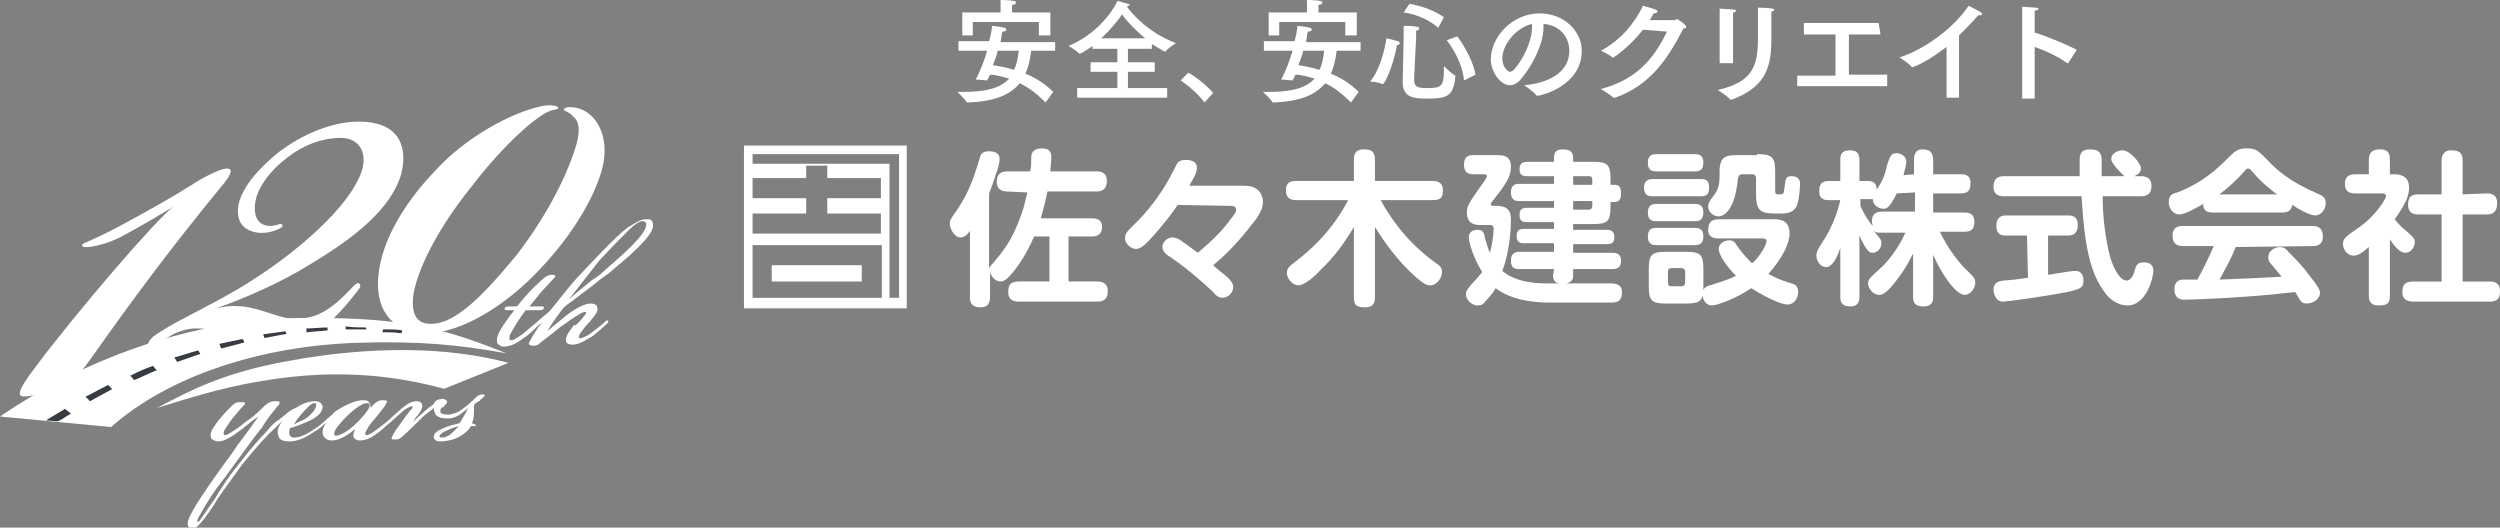<?xml version="1.0" encoding="utf-8"?>
<!-- Generator: Adobe Illustrator 24.3.0, SVG Export Plug-In . SVG Version: 6.00 Build 0)  -->
<svg version="1.1" id="_レイヤー_2" xmlns="http://www.w3.org/2000/svg" xmlns:xlink="http://www.w3.org/1999/xlink" x="0px"
	 y="0px" viewBox="0 0 261.1 55.1" style="enable-background:new 0 0 261.1 55.1;" xml:space="preserve">
<rect x="0" y="0" width="261.1" height="55.1" fill="#808080" stroke="none"/>
<style type="text/css">
	.st0{fill:#FFFFFF;}
	.st1{fill:#373B42;}
</style>
<g id="_文字">
	<g>
		<g>
			<g>
				<path class="st0" d="M12.7,24.7c-1.9,1-4,1.3-4.1,1c-0.1-0.4,0.2-0.1,4.1-2.2c2.6-1.4,5.3-2.9,7.5-4.3c0.9-0.6,2.8-1.6,3.5-1.6
					c0.6,0,0.6,0.5-0.6,1.9c-5.5,6.7-9.4,12-13.5,17.8c-2.2,3-2.2,3.2-6.2,4c-1.6,0.3-2.1,0.2,0.4-3.1c4.2-5.6,12.6-15.4,14.3-16.6
					C16.6,22.5,14.4,23.8,12.7,24.7"/>
				<path class="st0" d="M22.6,32.2c0.9-0.2,1.4-0.3,2.7-0.2c2,0.2,4,1.3,5.4,1.3c2.1,0,3.6-0.6,6.1-3.3c0.3-0.3,0.5-0.5,0.7-0.4
					c0.3,0.2,0,0.6-0.1,0.7c-2.2,2.9-5.2,6-8.7,6c-1.5,0-3.4-0.5-4.8-1.2c-1.2-0.6-2.1-0.8-3.5-0.8c-0.9,0-2.1,0.4-2.8,0.9
					c-0.6,0.3-1.5,1-1.9,1.1c-0.3,0.1-0.3-0.1-0.2-0.5c0.2-0.5,0.8-0.9,1.5-1.3c1.3-0.9,4.8-2.5,8-4.4c5.7-3.4,11.6-8.5,12.8-12.3
					c0.6-2-0.4-3.4-2.2-3.4c-2,0-4.1,0.8-5.9,2.3c-1.3,1-2.7,2.7-3,4.2c-0.4,2.1,0.6,3,2.2,2.6c0.3-0.1,0.5-0.2,0.6,0
					c0.1,0.2-0.3,0.4-0.6,0.5c-0.4,0.2-1.3,0.4-2,0.3c-1.9-0.3-2.2-1.6-2-2.9c0.4-1.9,2.2-3.9,4.2-5.5c2.5-1.9,5.6-3.2,8.4-3.2
					c3.9,0,5.2,2.3,4.4,5.5c-1.1,3.7-5,6.7-9.5,9.4C29.2,29.6,25.4,31.2,22.6,32.2"/>
				<path class="st0" d="M39.5,29c0.3-4.2,3.3-8.4,5.8-11c3.2-3.6,8-6.2,11.2-6.9c0.9-0.2,1.8-0.1,1.8,0.2c0,0.2-0.7,0-1.8,0.8
					c-2.1,1.4-5,4.4-7.5,7.7c-2.8,3.5-5.2,7.7-5.8,10.8c-0.3,2,0.2,3.1,1.5,3.2c2.7,0.3,5.8-3,9.2-7.1c2.8-3.6,5.2-7.9,6.3-11.6
					c0.4-1.5,0.3-2.4-0.3-2.9c-0.5-0.6-1.1-0.6-1-0.8c0.1-0.3,1.2-0.3,2,0.1c1.5,0.7,2.8,2.9,2,6.1c-0.9,3.3-3.3,7.1-6.4,10.4
					c-3.9,4.2-8.6,6.8-11.9,6.8S39.2,32.7,39.5,29"/>
				<path class="st0" d="M50.4,41.2c-0.1,0-0.4,0-0.7,0.3c-0.1,0.1-0.3,0.3-0.4,0.4c-0.2,0.2-0.7,0.6-1.1,0.9
					c-0.4,0.3-1,0.5-1.4,0.5c-0.4,0-0.7-0.1-0.8-0.2C46,43,46,42.9,46,42.8c0-0.2,0.2-0.2,0.3-0.3c0,0,0.1,0,0.1-0.1
					c0.2-0.2,0.3-0.3,0.3-0.4c0-0.1,0-0.1-0.1-0.2c-0.1-0.1-0.4-0.2-0.6-0.1c-0.3,0-0.6,0.2-0.7,0.5c-0.4,0.3-0.7,0.5-1,0.8
					c-0.5,0.4-1,0.9-1.3,1.2c0.1-0.1,0.2-0.2,0.3-0.4c0.1-0.2,0.2-0.3,0.3-0.4c0.3-0.4,0.5-0.7,0.5-1c0-0.3-0.2-0.5-0.6-0.5
					c-0.5,0-1,0.3-1.6,0.8c-0.3,0.3-0.7,0.6-1,0.9c0,0-0.1,0.1-0.1,0.1l0,0c-0.2,0.2-0.6,0.5-1.1,0.9c-0.4,0.3-0.8,0.6-1,0.7
					c-0.2,0.1-0.4,0.2-0.5,0.1c-0.1,0-0.1-0.2,0.1-0.5c0.2-0.4,0.5-0.8,0.8-1.1c0.4-0.5,0.8-1,1.1-1.4l0.1-0.2
					c0.1-0.2,0.2-0.3,0.1-0.3c0-0.1-0.2-0.1-0.5-0.1c-0.4,0-0.8,0.3-1.2,0.8c0-0.2,0-0.3-0.1-0.5c-0.1-0.2-0.3-0.3-0.5-0.3
					c-0.1,0-0.2,0-0.2,0c-0.5,0-1.2,0.2-2.1,0.7c-0.5,0.3-0.9,0.5-1,0.7c-0.2,0.2-0.6,0.5-0.7,0.6l0,0c-0.4,0.4-0.9,0.8-1.4,1.1
					c-1,0.7-1.7,0.8-2,0.8s-0.5-0.2-0.5-0.5c0-0.1,0-0.3,0.1-0.5c0.5-0.1,1.2-0.4,1.9-0.7c0.7-0.3,1.4-0.8,1.5-1.4
					c0-0.2,0-0.3-0.2-0.5c-0.1-0.1-0.3-0.2-0.6-0.2c-0.7,0-1.4,0.3-2,0.7c-0.5,0.2-0.9,0.5-1.1,0.7c-0.2,0.2-0.4,0.3-0.5,0.4
					c-0.1,0-0.1,0.1-0.1,0.1c0,0,0,0,0,0c0,0-0.1,0.1-0.2,0.1c0,0,0,0,0,0c-0.4,0.3-0.9,0.8-1.1,1.1c-0.9,0.9-1.9,2.1-2.9,3.4
					c-1,1.2-1.7,2.3-2.2,3.1c-0.1,0.2-0.2,0.3-0.3,0.5l0,0c-0.6,0.9-1.4,2-1.6,2.3c-0.1,0.2-0.2,0.2-0.3,0.2c0,0,0-0.2,0.1-0.4
					c1-1.8,1.6-2.7,2.6-4c0.4-0.5,0.8-1.1,1.4-1.9c1.3-1.8,2.2-3,2.7-3.6c0.1-0.2,0.2-0.3,0.3-0.5c0.4-0.6,0.9-1.2,1.3-1.7l0.1-0.1
					c0.1-0.1,0.1-0.2,0.1-0.3c0-0.1-0.2-0.1-0.5-0.1c-0.3,0-0.5,0.1-0.7,0.2l0,0c-0.3,0.2-0.6,0.5-0.9,0.8c-0.4,0.4-0.9,0.8-1.5,1.2
					c-0.7,0.6-1.2,0.9-1.7,1.2c-0.2,0.1-0.4,0.2-0.5,0.1c0,0-0.1-0.2,0-0.4c0.2-0.3,0.5-0.8,0.8-1.2c0.5-0.6,0.9-1.1,1.2-1.4
					c0.1-0.1,0.2-0.2,0.2-0.3c0-0.1-0.1-0.1-0.5-0.1l0,0c-0.5,0-0.6,0.1-1.1,0.6c-0.7,0.7-1.3,1.4-1.6,1.9c-0.3,0.4-0.4,0.7-0.4,0.9
					c0,0.2,0,0.4,0.2,0.5c0.1,0.1,0.4,0.2,0.6,0.2c0.7,0,1.4-0.5,2.5-1.3c0.6-0.5,1.2-1,1.7-1.3c-0.8,1.1-1.5,2.1-2.2,3
					c-0.4,0.6-0.8,1.2-1.2,1.7c-1.6,2.2-2.2,3.1-3.1,4.5c-0.4,0.7-0.9,1.5-0.9,2c0,0.3,0.2,0.5,0.5,0.5c0,0,0,0,0,0
					c0.2,0,0.4-0.1,0.6-0.3c0.5-0.5,1-1.2,1.6-2.1c0.1-0.2,0.2-0.3,0.3-0.5c0.5-0.8,1.5-2.1,2.7-3.8c0.9-1.1,2-2.4,2.9-3.3
					c0.5-0.5,1-0.9,1.3-1.3c0,0,0,0,0,0c-0.3,0.5-0.5,0.8-0.5,1.2c0,0.3,0.1,0.5,0.2,0.7c0.2,0.2,0.5,0.3,1,0.3c0.8,0,1.6-0.3,2.6-1
					c0.4-0.2,1-0.7,1.3-1c-0.2,0.3-0.4,0.7-0.4,0.9c0,0.3,0,0.5,0.2,0.7s0.4,0.3,0.7,0.3c0,0,0,0,0.1,0c0.9,0,1.9-0.8,2.4-1.2
					c-0.1,0.2-0.2,0.5-0.2,0.7c0,0.3,0.3,0.5,0.7,0.5c0.8,0,1.5-0.5,2-0.9c0.4-0.3,0.9-0.8,1.3-1.1c0,0,0,0,0,0
					c0.4-0.4,0.8-0.7,1-0.9c0.3-0.3,0.6-0.5,0.9-0.6c0.2-0.1,0.2-0.1,0.3,0c0,0,0,0.2-0.2,0.3c-0.4,0.5-0.7,0.9-0.9,1.2
					c-0.3,0.4-0.8,1.1-1,1.5c-0.1,0.2-0.1,0.2-0.1,0.3c0,0.1,0.2,0.1,0.4,0.1c0.3,0,0.5-0.1,0.6-0.2c1-0.9,1.7-1.6,2.3-2.2
					c0.2-0.2,0.8-0.6,1.1-0.9l0,0c0,0.2,0.1,0.5,0.2,0.7c0.2,0.3,0.7,0.4,1.3,0.4c0.5,0,1-0.2,1.5-0.6c0.2-0.2,0.4-0.3,0.6-0.5
					c-0.1,0.2-0.2,0.4-0.3,0.6c-0.2,0.3-0.4,0.7-0.6,1c-0.4,0.1-0.9,0.2-1.4,0.4c-0.8,0.3-1.3,0.6-1.3,1c0,0.3,0.2,0.5,0.7,0.5
					c0.4,0,1.2-0.1,1.8-0.4c0.6-0.3,1.1-0.7,1.4-1.2c0.1,0,0.2,0,0.3,0c0.1,0,0.2,0,0.2,0c0,0,0-0.1,0-0.1c-0.1-0.1-0.2-0.1-0.4-0.2
					c0.2-0.5,0.2-0.8,0.2-1.5v-0.1c0-0.2,0-0.4,0.2-0.5c0.1-0.1,0.2-0.1,0.3-0.2c0.1,0,0.2-0.1,0.2-0.2c0.2-0.1,0.4-0.3,0.4-0.4
					C50.7,41.2,50.6,41.2,50.4,41.2 M38.6,42.4c0,0.3-0.8,1.3-1.6,2c-0.6,0.6-1.5,1.1-1.9,1.1c-0.2,0-0.2-0.1-0.2-0.2
					c0-0.2,0.1-0.6,1.3-1.8c0.9-0.9,1.7-1.4,2.1-1.4c0.1,0,0.2,0,0.3,0.1C38.6,42.2,38.6,42.3,38.6,42.4 M32.8,42.1
					c0.1,0,0.2,0,0.2,0.1c0,0,0.1,0.1,0,0.2c0,0.3-0.4,0.8-0.9,1.2c-0.4,0.3-1,0.5-1.4,0.7c0.3-0.5,0.8-1.1,1.1-1.4
					C32.4,42.2,32.7,42.1,32.8,42.1 M47.9,44.5c-0.3,0.4-0.7,0.7-0.9,0.9c-0.3,0.2-0.6,0.3-0.8,0.3c-0.2,0-0.2,0-0.3-0.1
					c0,0,0-0.1,0-0.1c0.1-0.2,0.4-0.4,0.9-0.6C47.2,44.7,47.6,44.6,47.9,44.5"/>
				<path class="st0" d="M61.8,29.9c0.6-0.5,1.1-0.9,1.7-1.3c2.3-1.9,4.5-3.8,4.7-4.9c0-0.3,0-0.5-0.1-0.6c-0.1-0.2-0.3-0.2-0.6-0.2
					c-0.7,0-1.3,0.5-2,0.9c-1.2,0.9-4,3.9-5.3,5.3c-1.1,1.2-2.1,2.6-2.8,3.4c-0.5,0.4-1.4,1.2-1.5,1.3l0,0c-0.3,0.2-0.7,0.6-1.1,0.9
					c-0.3,0.3-0.7,0.5-1,0.7c-0.2,0.1-0.4,0.2-0.5,0.1c0,0-0.1,0-0.1-0.1c0-0.1,0-0.3,0.1-0.5c0.4-0.8,1.2-2,1.6-2.5
					c0.5,0,0.9,0,1.4,0c0.2,0,0.4,0,0.5-0.2c0,0,0-0.1,0-0.1c0-0.1-0.1-0.1-0.3-0.1c-0.3,0-0.8,0-1.2,0c0.5-0.6,0.9-1.1,1.3-1.6
					c0.5-0.5,1.1-1.2,1.4-1.5h0v0c0-0.1,0-0.2-0.4-0.2c-0.5,0-1,0.5-1.5,1C55.7,30,54.7,31.1,54,32c-0.1,0-0.4,0-0.5,0
					c-0.1,0-0.1,0-0.1,0c-0.4,0-0.6,0-0.7,0.2c0,0,0,0.1,0,0.1c0,0.1,0.2,0.1,0.3,0.1c0,0,0.1,0,0.1,0c0.2,0,0.4,0,0.6,0
					c-0.1,0.2-0.4,0.5-0.6,0.8c-0.8,1.1-1.2,1.8-1.2,2.3c0,0.2,0,0.4,0.2,0.5c0.1,0.1,0.3,0.2,0.5,0.2c0.9,0,1.7-0.6,2.1-0.9l0,0
					c0.5-0.3,1.1-0.9,1.4-1.2l0,0l0.6-0.5c-0.2,0.2-0.3,0.4-0.5,0.6c-0.4,0.6-0.7,1.1-0.9,1.5c-0.1,0.2-0.1,0.2,0,0.3
					c0.1,0.1,0.2,0.1,0.4,0.1c0.3,0,0.4,0,0.6-0.2c0.5-0.4,0.9-0.7,1.3-1c0.4-0.3,0.8-0.7,1.3-1c0.9-0.7,1.5-1,1.8-1.2
					c0.3-0.1,0.5-0.2,0.5-0.1c0,0,0,0,0,0.1c0,0,0,0.1-0.1,0.2c-0.2,0.2-0.3,0.4-0.5,0.6c-0.2,0.2-0.3,0.3-0.5,0.5L60,33.9
					c-0.4,0.5-0.8,1-0.9,1.5c0,0.2,0,0.3,0.1,0.4c0.1,0.1,0.3,0.2,0.6,0.2c0.8,0,1.7-0.7,2.1-0.9c0.5-0.4,1.2-1,1.4-1.2
					c0.2-0.2,0.3-0.3,0.2-0.4c-0.1-0.1-0.2,0-0.3,0.1c-0.2,0.2-0.7,0.6-1.1,0.9c-0.5,0.4-0.8,0.6-1.1,0.7c-0.2,0.1-0.4,0.2-0.5,0.1
					c-0.1-0.1,0-0.3,0.1-0.5c0.2-0.2,0.4-0.6,0.8-1c0.1-0.1,0.1-0.1,0.2-0.2c0.3-0.4,0.7-0.8,0.8-1.2c0-0.2,0-0.3-0.1-0.5
					c-0.1-0.1-0.3-0.2-0.6-0.2c-0.6,0-1.4,0.4-2.5,1.2c-0.6,0.5-1.2,1-1.7,1.4c-0.1,0.1-0.2,0.2-0.3,0.2c0.5-0.8,1.4-2.1,1.8-2.5
					C59.9,31.3,60.9,30.6,61.8,29.9 M65.7,24c0.6-0.6,1.1-0.9,1.4-0.9c0.1,0,0.2,0,0.3,0.1s0.1,0.2,0.1,0.3c-0.1,1-2.1,2.8-4.3,4.7
					c-0.4,0.4-0.8,0.7-1.3,1c-0.6,0.5-1.4,1.1-2.5,2.1c1.1-1.4,1.7-2.2,3.2-4.1C63.9,25.8,65,24.7,65.7,24C65.7,24,65.7,24,65.7,24z
					"/>
				<path class="st0" d="M37.4,35.8c6.3-0.2,10.5,0.2,15.5,1.1c-6.3-2.5-10.3-3.7-20.3-3.7C19.6,33.1,8,38,0,43.5l11.6,1.1
					C17.7,39.2,27.4,36.1,37.4,35.8"/>
				<path class="st0" d="M27.3,39.8c-4.3,0.7-7.6,1.8-10.9,2.8c3.8-2,7.1-3.7,13.7-4.9c8.7-1.6,16.7-1.5,23,0.2l-6.7,2.7
					C42.2,39.5,36,38.3,27.3,39.8"/>
				<path class="st1" d="M20.7,36.6C20.7,36.6,20.7,36.6,20.7,36.6C20.7,36.5,20.7,36.5,20.7,36.6c-0.8,0.2-1.6,0.5-2.4,0.7
					c0,0,0,0-0.1,0c0.1,0.2,0.2,0.3,0.3,0.5c0,0,0,0,0,0c0.8-0.3,1.5-0.5,2.3-0.8c0,0,0,0,0.1,0c0,0,0,0,0-0.1
					C20.8,36.8,20.8,36.7,20.7,36.6"/>
				<path class="st1" d="M16,38.2c-0.8,0.3-1.6,0.6-2.3,1c0,0-0.1,0-0.1,0c0.1,0.2,0.3,0.3,0.4,0.5c0,0,0,0,0,0
					c0.8-0.3,1.5-0.7,2.3-1c0,0,0,0,0.1,0C16.2,38.5,16.1,38.4,16,38.2C16,38.2,16,38.2,16,38.2"/>
				<path class="st1" d="M25.3,35.4c-0.8,0.2-1.5,0.3-2.3,0.5c0,0,0,0-0.1,0c0.1,0.2,0.1,0.3,0.2,0.5c0,0,0,0,0,0
					c0.8-0.2,1.5-0.4,2.3-0.6c0,0,0,0,0.1,0C25.5,35.6,25.4,35.5,25.3,35.4C25.4,35.4,25.3,35.4,25.3,35.4"/>
				<path class="st1" d="M11.3,40.2c-0.8,0.4-1.5,0.8-2.3,1.2c0,0-0.1,0-0.1,0c0.2,0.2,0.3,0.3,0.5,0.5c0,0,0,0,0,0
					c0.7-0.4,1.5-0.8,2.2-1.2c0,0,0.1,0,0.1,0C11.7,40.6,11.5,40.4,11.3,40.2C11.4,40.2,11.4,40.2,11.3,40.2"/>
				<path class="st1" d="M38.2,34.2c-0.7,0-1.3,0-2-0.1c0,0,0,0-0.1,0c0,0.1,0,0.2,0,0.3c0,0,0,0,0.1,0c0.7,0,1.3,0,2,0
					c0,0,0,0,0.1,0C38.2,34.4,38.3,34.3,38.2,34.2C38.3,34.2,38.2,34.2,38.2,34.2"/>
				<path class="st1" d="M29.8,34.6c-0.7,0.1-1.5,0.2-2.2,0.3c0,0,0,0-0.1,0c0,0.1,0.1,0.3,0.1,0.4c0,0,0,0,0,0
					c0.7-0.1,1.5-0.3,2.2-0.4c0,0,0,0,0.1,0C29.9,34.9,29.9,34.7,29.8,34.6C29.8,34.6,29.8,34.6,29.8,34.6"/>
				<path class="st1" d="M42,34.5c-0.6-0.1-1.2-0.1-1.9-0.1c0,0,0,0-0.1,0c0,0.1,0,0.2-0.1,0.3c0,0,0,0,0.1,0c0.6,0,1.2,0,1.8,0.1
					c0,0,0,0,0.1,0C42,34.7,42,34.6,42,34.5C42,34.5,42,34.5,42,34.5"/>
				<path class="st1" d="M34.2,34.2c-0.7,0-1.4,0.1-2.1,0.1c0,0,0,0-0.1,0c0,0.1,0,0.2,0,0.4c0,0,0,0,0.1,0c0.7-0.1,1.4-0.1,2.1-0.2
					c0,0,0,0,0.1,0C34.2,34.5,34.2,34.3,34.2,34.2C34.2,34.2,34.2,34.2,34.2,34.2"/>
				<path class="st1" d="M7.4,43.2c-0.2-0.2-0.4-0.3-0.6-0.5c0,0,0,0,0,0c-0.7,0.4-1.8,1.1-2,1.2l1.2,0.1C6.2,44,6.7,43.6,7.4,43.2
					C7.4,43.2,7.4,43.2,7.4,43.2"/>
			</g>
			<g>
				<g>
					<path class="st0" d="M77.7,15.2v17h17v-17C94.7,15.2,77.7,15.2,77.7,15.2z M78.6,22.3h5.6v-1.6h-5.6v-2.1h5.6v-1.3h2.2v1.3h5.6
						v2.1h-5.6v1.6h5.6v2.1H78.6V22.3z M92.1,31.1H78.6v-1.7h0v-1.7h0v-2.1h13.5C92.1,25.6,92.1,31.1,92.1,31.1z M93.9,17.1v14h-1
						v-14H78.6v-1h15.3V17.1z"/>
					<rect x="80.6" y="27.7" class="st0" width="9.4" height="1.7"/>
					<path class="st0" d="M105.2,20c-0.2,0-1.1,0-1.1-1c0-0.8,0.4-1.1,1.1-1.1h2.4c0.1-0.6,0.1-0.7,0.1-1.4c0-0.4,0.1-1,1.1-1
						c1,0,1,0.6,1,1c0,0.4-0.1,1-0.1,1.4h4.8c0.3,0,1.1,0,1.1,1c0,0.7-0.3,1.1-1.1,1.1h-5.1c-0.3,1.4-0.6,2.5-0.7,2.8h5.3
						c0.3,0,1.1,0,1.1,0.9c0,0.7-0.4,1-1.1,1h-2.4v4.7h3c0.2,0,1.1,0,1.1,1c0,0.8-0.4,1.1-1.1,1.1h-8.2c-0.3,0-1.1,0-1.1-1
						c0-0.7,0.2-1.1,1.1-1.1h3.2v-4.7H108c-0.5,1.2-1.3,2.6-2.1,3.6c-0.5,0.6-0.9,1.1-1.4,1.1c-0.4,0-0.9-0.3-1.1-1V31
						c0,0.3,0,1.1-1,1.1c-0.7,0-1.1-0.3-1.1-1v-7c-0.2,0.3-0.5,0.7-1,0.7c-0.6,0-1.1-0.9-1.1-1.4c0-0.4,0-0.4,0.9-1.7
						c1.2-1.8,1.7-3.5,2.2-5.1c0.1-0.4,0.2-0.8,1-0.8c0.6,0,1.1,0.2,1.1,0.8c0,0.4-0.2,1.2-0.4,1.6c-0.2,0.7-0.5,1.5-0.7,2v7.9
						c0-0.1,0.1-0.3,0.4-0.6c1-1.2,2-2.3,3-5.2c0.3-0.8,0.3-1.1,0.6-2.2L105.2,20L105.2,20z"/>
					<path class="st0" d="M123,21.4c-0.4,0.6-1.4,2-2.8,3.5c-0.8,0.9-1.2,1.1-1.6,1.1s-1.1-0.5-1.1-1.1c0-0.5,0.2-0.7,0.8-1.3
						c1.5-1.4,3-3.4,3.9-5.1c0.7-1.3,0.7-1.4,0.8-1.5c0.3-0.3,0.6-0.3,0.9-0.3c0.1,0,1.1,0,1.1,0.8c0,0.6-0.3,1-0.8,1.9h5.8
						c1.5,0,1.9,1,1.9,1.7c0,0.9-0.7,1.8-1.2,2.4c-1,1.3-2.3,2.8-4,4.2c0.3,0.3,0.8,0.7,1.2,1c0.6,0.5,0.9,0.9,0.9,1.3
						c0,0.5-0.5,1.1-1.1,1.1c-0.4,0-0.7-0.2-1.1-0.7c-1.3-1.2-2.9-2.6-4.6-3.7c-0.2-0.1-0.6-0.5-0.6-0.9c0-0.5,0.5-1,1-1
						c0.4,0,0.8,0.2,0.9,0.3c0.3,0.2,1.4,1,1.8,1.3c1.3-1.1,2.5-2.2,3.5-3.6c0.5-0.6,0.5-0.8,0.5-0.9c0-0.4-0.4-0.4-0.6-0.4
						L123,21.4L123,21.4z"/>
					<path class="st0" d="M143.6,31c0,0.5-0.1,1.1-1,1.1s-1.2-0.2-1.2-1v-7.4c-1,1.7-2.1,3.2-3.5,4.5c-0.6,0.7-1.7,1.6-2.3,1.6
						s-1.2-0.7-1.2-1.3c0-0.5,0.4-0.8,0.8-1.1c0.2-0.2,3.5-2.4,5.6-6.5h-5.4c-0.3,0-1.1,0-1.1-1c0-0.8,0.4-1,1.1-1h6v-2.2
						c0-0.5,0.1-1.1,1-1.1c0.8,0,1.2,0.2,1.2,1.1v2.2h6c0.3,0,1.1,0,1.1,1c0,0.8-0.3,1-1.1,1h-5.4c1.4,2.6,3.4,4.9,5.8,6.6
						c0.3,0.2,0.6,0.4,0.6,0.9c0,0.7-0.6,1.4-1.2,1.4c-0.3,0-0.6,0-1.8-1.1c-1.6-1.5-2.9-3.2-4-5L143.6,31L143.6,31z"/>
					<path class="st0" d="M162.3,28.1h-3.6c-0.4,0-0.9,0-0.9-0.9c0-0.7,0.4-0.9,0.9-0.9h3.6v-0.9h-3.1c-0.3,0-0.8,0-0.8-0.7
						c0-0.5,0.1-0.8,0.8-0.8h3.1v-0.7h-2.8c-0.3,0-0.8,0-0.8-0.7c0-0.5,0.1-0.8,0.8-0.8h2.8V21h-3.6c-0.3,0-0.9,0-0.9-0.9
						s0.6-0.9,0.9-0.9h3.6v-0.8h-2.8c-0.3,0-0.8,0-0.8-0.7c0-0.4,0.1-0.8,0.8-0.8h2.8v-0.4c0-0.3,0-0.9,0.9-0.9
						c0.7,0,1.1,0.2,1.1,0.9v0.4h2.1c1.5,0,1.8,0.3,1.8,1.8v0.6h0.4c0.4,0,0.7,0.1,0.7,0.9c0,0.5-0.1,0.9-0.7,0.9h-0.4v0.5
						c0,1.5-0.3,1.8-1.8,1.8h-2.1V24h3.5c0.2,0,0.8,0,0.8,0.7c0,0.5-0.1,0.8-0.8,0.8h-3.5v0.9h4.1c0.4,0,0.9,0.1,0.9,0.8
						c0,0.6-0.2,0.9-0.9,0.9h-4.1v0.7c0,0.6-0.4,0.7-0.7,0.8h4.7c0.7,0,1.1,0.3,1.1,0.9c0,0.9-0.4,1.1-1.1,1.1h-6.5
						c-1.8,0-4-0.3-5.6-1.5c-0.1,0.2-0.4,0.7-1,1.3c-0.3,0.4-0.5,0.5-0.9,0.5c-0.6,0-1.2-0.6-1.2-1.2c0-0.3,0.2-0.5,0.4-0.8
						c0.9-1,1.1-1.2,1.3-1.5c-0.9-1.4-1.4-3.1-1.4-3.6c0-0.8,0.8-0.8,0.9-0.8c0.6,0,0.7,0.3,0.8,0.9c0.2,0.7,0.4,1.3,0.5,1.5
						c0.2-0.6,0.4-1.9,0.4-2.5c0-0.4-0.3-0.4-0.4-0.4h-0.9c-0.5,0-1.5,0-1.5-1.3c0-0.7,0.3-1.1,1.2-2.4c0.2-0.3,0.9-1.2,0.9-1.4
						c0-0.1-0.1-0.2-0.3-0.2h-1.1c-0.3,0-1,0-1-1c0-0.9,0.5-1,1-1h2.4c0.6,0,1.5,0,1.5,1.2c0,1-0.4,1.7-2,3.7c0,0-0.1,0.1-0.1,0.2
						c0,0.2,0.2,0.2,0.3,0.2h0.3c1.4,0,1.5,0.8,1.5,1.5c0,0.8-0.1,3.2-0.9,5.3c1.6,1.3,3.8,1.3,4.9,1.3h1.1c-0.4,0-0.7-0.3-0.7-0.8
						L162.3,28.1L162.3,28.1z M164.3,18.4v0.9h2v-0.5c0-0.3-0.1-0.4-0.4-0.4L164.3,18.4L164.3,18.4z M164.3,21v0.9h1.6
						c0.3,0,0.4-0.2,0.4-0.4V21L164.3,21L164.3,21z"/>
					<path class="st0" d="M177.6,18.7c0.4,0,0.9,0,0.9,0.9c0,0.8-0.4,0.9-0.9,0.9h-5c-0.3,0-0.9,0-0.9-0.9s0.7-0.9,0.9-0.9
						L177.6,18.7L177.6,18.7z M177,16.1c0.3,0,0.9,0,0.9,0.9s-0.6,0.9-0.9,0.9h-4c-0.3,0-0.9,0-0.9-0.9s0.6-0.9,0.9-0.9L177,16.1
						L177,16.1z M177,21.3c0.3,0,0.9,0,0.9,0.9s-0.6,0.9-0.9,0.9h-4c-0.3,0-0.9,0-0.9-0.9c0-0.8,0.5-0.9,0.9-0.9L177,21.3L177,21.3z
						 M177,23.8c0.3,0,0.9,0,0.9,0.9s-0.6,0.9-1,0.9H173c-0.3,0-0.9,0-0.9-0.9s0.6-0.9,0.9-0.9L177,23.8L177,23.8z M177.9,29.9
						c0,1.5-0.3,1.8-1.8,1.8H174c-1.5,0-1.8-0.3-1.8-1.8v-1.8c0-1.5,0.3-1.8,1.8-1.8h2.1c1.5,0,1.8,0.3,1.8,1.8L177.9,29.9
						L177.9,29.9z M176,28.4c0-0.2-0.1-0.4-0.4-0.4h-1c-0.3,0-0.4,0.1-0.4,0.4v1.1c0,0.3,0.1,0.4,0.4,0.4h1c0.3,0,0.4-0.2,0.4-0.4
						V28.4z M179.5,24.9c-0.3,0-1.1,0-1.1-0.9c0-0.7,0.3-1.1,1.1-1.1h5.7c0.6,0,1.7,0,1.7,1.5c0,1-0.7,2.5-2.2,4.2
						c0.5,0.3,1.1,0.6,2.4,1c0.4,0.1,0.7,0.3,0.7,0.9c0,0.6-0.4,1.3-1.1,1.3s-2.2-0.7-3.8-1.7c-1.6,1.1-3.6,1.8-4.1,1.8
						c-0.7,0-1-0.7-1-1.2c0-0.6,0.4-0.8,0.8-0.9c1.9-0.6,2.1-0.7,2.7-1c-1-1-1.8-2.2-1.8-2.8c0-0.5,0.5-0.9,1.1-0.9
						c0.4,0,0.6,0.2,0.7,0.4c0.9,1.3,1.4,1.7,1.7,2c0.9-0.8,1.5-2,1.5-2.3s-0.3-0.3-0.4-0.3L179.5,24.9L179.5,24.9z M183.5,16.1
						c1.6,0,1.9,0.3,1.9,1.9v1.9c0,0.4,0.1,0.4,0.5,0.4s0.4-0.1,0.5-0.9c0.1-0.7,0.1-1,0.7-1c0.8,0,0.9,0.5,0.9,0.8
						c0,0.3-0.1,1.9-0.4,2.4s-0.7,0.7-1.7,0.7c-1.8,0-2.5,0-2.5-2v-1.7c0-0.2-0.1-0.4-0.4-0.4H182c-0.2,0-0.4,0-0.5,0.5
						c-0.3,3.3-1.5,3.9-2,3.9c-0.6,0-1.1-0.5-1.1-1c0-0.3,0.1-0.5,0.3-0.8c0.9-1.1,0.9-1.5,0.9-3.2c0.1-1.4,0.9-1.4,2-1.4H183.5
						L183.5,16.1z"/>
					<path class="st0" d="M199.9,18.2v-1.5c0-0.3,0-1.1,0.9-1.1c0.7,0,1.1,0.3,1.1,1.1v1.5h2.9c0.3,0,1,0,1,0.9c0,0.7-0.2,1.1-1,1.1
						h-2.9v2h3.3c0.3,0,1,0,1,1c0,0.7-0.3,1-1,1h-2.6c0.9,1.9,2.1,3.4,3.1,4.3c0.4,0.4,0.6,0.6,0.6,1c0,0.7-0.6,1.3-1.1,1.3
						c-1,0-2.6-2.5-3.3-4.2V31c0,0.3,0,1-1,1c-0.7,0-1.1-0.2-1.1-1v-4.5c-0.1,0.1-0.5,1.1-1.3,2.2c-0.6,0.8-1.5,2.1-2.2,2.1
						s-1.2-0.7-1.2-1.2c0-0.4,0.1-0.5,1.2-1.5c0.7-0.6,1.9-2,2.7-3.8h-2.6c-0.3,0-0.5,0-0.7-0.2c0.7,0.9,0.8,0.9,0.8,1.3
						c0,0.5-0.4,1-0.9,1c-0.3,0-0.6,0-1.4-1.8V31c0,0.4-0.1,1-0.9,1c-0.7,0-1.1-0.2-1.1-1v-5.1c-0.4,1.2-0.9,2-1.5,2s-1-0.7-1-1.2
						c0-0.4,0.2-0.7,0.5-1.2c1.3-1.9,1.8-3.7,2-4.6h-1.2c-0.3,0-1,0-1-0.9c0-0.7,0.2-1.1,1-1.1h1.2v-2.2c0-0.5,0.1-1,1-1
						c0.6,0,1,0.2,1,1v2.2h0.9c0.5,0,0.9,0.2,0.9,0.9c0.7-1,0.9-1.7,1.1-2.6c0.3-0.9,0.4-1.2,1-1.2c0.4,0,1,0.3,1,0.9
						c0,0.3-0.2,0.9-0.3,1.4L199.9,18.2L199.9,18.2z M198.1,20.2c-0.8,1.6-1.1,1.6-1.4,1.6c-0.4,0-1.1-0.3-1.1-1c-0.1,0-0.2,0-0.4,0
						h-0.9v0.7c0.4,0.9,0.9,1.7,1.3,2.1c0-0.1-0.1-0.2-0.1-0.5c0-0.8,0.5-1,1.1-1h3.4v-2L198.1,20.2L198.1,20.2z"/>
					<path class="st0" d="M211.7,24.6h-2.2c-0.3,0-1,0-1-1c0-0.7,0.3-1.1,1-1.1h6.5c0.3,0,1,0,1,1c0,0.7-0.3,1.1-1,1.1h-2.1v4.1
						c0.2,0,1.1-0.2,1.3-0.2c1.1-0.2,1.4-0.2,1.6-0.2c0.7,0,0.8,0.7,0.8,1c0,0.8-0.4,0.9-1.7,1.2c-2.6,0.5-6.3,1-6.7,1
						c-0.9,0-1-1.1-1-1.2c0-0.8,0.5-0.9,1-1c0.4,0,2.2-0.2,2.6-0.3L211.7,24.6L211.7,24.6z M209.3,20.5c-0.6,0-1.1-0.2-1.1-1
						c0-0.7,0.3-1.1,1.1-1.1h7.9c0-0.3,0-1.5,0-1.6c0-0.5,0-1.2,1.1-1.2s1.2,0.6,1.2,1.2c0,0.5,0,1,0,1.6h2.4
						c-0.3-0.2-0.6-0.6-0.9-0.9c-0.4-0.5-0.5-0.7-0.5-0.9c0-0.6,0.7-0.9,1.2-0.9c0.7,0,1.9,1.3,1.9,1.9c0,0.3-0.2,0.6-0.7,0.8h0.7
						c0.4,0,1.1,0.1,1.1,1c0,0.7-0.3,1.1-1.1,1.1h-4c0,1.3,0.1,3.2,0.6,5.6c0.3,1.5,1.1,3.2,1.9,3.2c0.4,0,0.7-0.5,0.8-0.9
						c0.2-0.7,0.3-1,1-1c0.2,0,1,0,1,0.9c0,0.6-0.7,3.6-2.7,3.6c-1.2,0-2.1-0.9-2.4-1.4c-1.5-2-2.1-4.8-2.4-10L209.3,20.5
						L209.3,20.5z"/>
					<path class="st0" d="M231.1,22.2c-0.6,0-1-0.2-1-0.9c-0.7,0.4-1.9,1.1-2.5,1.1c-0.6,0-1.1-0.6-1.1-1.3c0-0.7,0.4-0.9,0.9-1
						c2.6-1,4.1-2.4,5.4-3.7c0.7-0.7,1-0.9,1.9-0.9s1.1,0.2,2.1,1.2c0.9,1,2.4,2.3,5.2,3.5c0.5,0.2,0.9,0.4,0.9,1
						c0,0.7-0.5,1.3-1.1,1.3c-0.6,0-1.8-0.7-2.4-1.1c-0.1,0.7-0.6,0.8-1.1,0.8L231.1,22.2L231.1,22.2z M233.5,25.8
						c-0.4,1-0.8,1.8-1.7,3.4c2.4-0.1,2.9-0.1,6.5-0.3c-0.3-0.3-0.3-0.4-1-1.2c-0.4-0.4-0.4-0.6-0.4-0.9c0-0.5,0.6-1,1.2-1
						c0.3,0,0.6,0.1,0.9,0.5c0.7,0.7,1.5,1.5,2.3,2.6c0.8,1,1,1.4,1,1.7c0,0.6-0.7,1.1-1.4,1.1c-0.4,0-0.6-0.2-0.7-0.4
						c-0.1-0.1-0.4-0.7-0.5-0.8c-1.8,0.2-3.7,0.4-5.5,0.5c-0.9,0.1-5.3,0.3-6,0.3c-0.3,0-1.1,0-1.1-1.1c0-0.2,0-0.9,0.8-1
						c0.2,0,1.4,0,1.6,0c0.6-1.1,1.2-2.3,1.7-3.5h-3.2c-0.7,0-1.1-0.3-1.1-1.1c0-1,0.8-1,1.1-1h13.5c0.7,0,1.1,0.3,1.1,1.1
						c0,1-0.8,1-1.1,1L233.5,25.8L233.5,25.8z M237.8,20.3c-0.5-0.4-1.6-1.2-2.5-2.3c-0.3-0.3-0.3-0.4-0.5-0.4s-0.2,0.1-0.5,0.4
						c-0.8,0.9-1.6,1.6-2.5,2.3H237.8L237.8,20.3z"/>
					<path class="st0" d="M250,18.2c0.9,0,1.6,0.3,1.6,1.4c0,0.7-0.2,1.5-1.5,3.3c0.4,0.5,0.7,0.8,1.3,1.3c0.7,0.6,0.8,0.8,0.8,1.1
						c0,0.5-0.4,1.1-1,1.1c-0.6,0-1.2-0.8-1.6-1.4v5.9c0,0.9-0.4,1-1.2,1c-0.9,0-1-0.6-1-1v-5.1c-0.7,0.6-1.1,0.9-1.6,0.9
						c-0.6,0-1.1-0.6-1.1-1.2c0-0.6,0.3-0.8,1.6-1.7c1.9-1.3,2.9-3.1,2.9-3.3c0-0.3-0.3-0.3-0.4-0.3H246c-0.5,0-1.1-0.1-1.1-1
						c0-1,0.8-1,1.1-1h1.4v-1.5c0-0.8,0.4-1.1,1.2-1.1c1,0,1,0.7,1,1.1v1.5L250,18.2L250,18.2z M259.7,20.2c0.3,0,1.1,0,1.1,1
						c0,0.8-0.3,1.2-1.1,1.2h-2.5v7h2.8c0.3,0,1.1,0,1.1,1c0,0.8-0.3,1.1-1.1,1.1h-7.9c-0.3,0-1.2,0-1.2-1c0-0.9,0.4-1.1,1.2-1.1
						h2.9v-7h-2.4c-0.3,0-1.1,0-1.1-1c0-0.9,0.4-1.1,1.1-1.1h2.4v-3.5c0-0.4,0.1-1.1,1-1.1c0.9,0,1.2,0.3,1.2,1.1v3.5L259.7,20.2
						L259.7,20.2z"/>
				</g>
			</g>
		</g>
		<g>
			<path class="st0" d="M110.2,5.3h-2.5c-0.1,0.9-0.3,1.7-0.6,2.4c1,0.4,2,1,2.9,1.9l-0.8,1.1c-0.9-0.9-1.8-1.6-2.7-2
				c-1,1.2-2.6,1.9-5.4,2c0,0-0.1,0-0.1,0c-0.2-0.3-1-1.1-1-1.1c0.2,0,0.4,0,0.6,0c2.4,0,3.9-0.4,4.8-1.4c-0.8-0.2-1.4-0.4-2-0.4
				c-0.1,0.2-0.2,0.4-0.3,0.6l-1.2-0.1c0.5-0.9,0.9-2,1.2-3h-3v-1h3.2c0.2-0.7,0.3-1.3,0.3-1.6c0,0,1,0.1,1.3,0.2
				c0.1,0,0.2,0.1,0.2,0.2s-0.1,0.2-0.4,0.2c-0.1,0.2-0.1,0.6-0.2,1.1h5.7V5.3L110.2,5.3z M109.7,3.7h-1.2V2.3h-6.9v1.4h-1.1V1.3h4
				V0.8c0,0,0-0.5,0-0.8c0,0,1,0,1.4,0.1c0.2,0,0.2,0.1,0.2,0.2c0,0.1-0.1,0.2-0.4,0.2c0,0.2,0,0.4,0,0.5v0.3h4
				C109.7,1.3,109.7,3.7,109.7,3.7z M104.2,5.3c-0.1,0.5-0.3,1-0.5,1.5c0.5,0.1,1.3,0.2,2.2,0.5c0.3-0.6,0.4-1.2,0.5-2
				C106.5,5.3,104.2,5.3,104.2,5.3z"/>
			<path class="st0" d="M120.3,5.1h-2.5v1.4h2.8v1h-2.8v1.7h4.1v1h-9.4v-1h4.2V7.5h-2.8v-1h2.8V5.1h-2.6V4.8
				c-0.7,0.5-1.2,0.8-1.3,0.8c0,0,0,0-0.1,0c-0.2-0.3-1.1-0.8-1.1-0.8c3.6-1.5,5.1-4.6,5.1-4.7c0,0,0.8,0.2,1.1,0.3
				c0.1,0,0.2,0.1,0.2,0.1s-0.1,0.1-0.3,0.2c0.5,0.7,2.2,2.7,5.1,3.8c0,0-0.9,0.6-1.1,0.9c0,0,0,0,0,0c-0.1,0-0.9-0.5-1.4-0.8
				L120.3,5.1L120.3,5.1z M119.6,4c-1.2-1-2.1-2-2.4-2.5C116.7,2.2,116,3.1,115,4H119.6L119.6,4z"/>
			<path class="st0" d="M125.8,10.7c-0.7-0.9-1.6-1.7-2.5-2.3l0.8-0.8c0.8,0.4,2,1.4,2.6,2.1C126.8,9.6,125.8,10.7,125.8,10.7z"/>
			<path class="st0" d="M142.1,5.3h-2.5c-0.1,0.9-0.3,1.7-0.6,2.4c1,0.4,2,1,2.9,1.9l-0.8,1.1c-0.9-0.9-1.8-1.6-2.7-2
				c-1,1.2-2.6,1.9-5.4,2c0,0-0.1,0-0.1,0c-0.1-0.3-1-1.1-1-1.1c0.2,0,0.4,0,0.6,0c2.4,0,3.9-0.4,4.8-1.4c-0.8-0.2-1.4-0.4-2-0.4
				c-0.1,0.2-0.2,0.4-0.3,0.6l-1.2-0.1c0.5-0.9,0.9-2,1.2-3h-3v-1h3.2c0.2-0.7,0.3-1.3,0.3-1.6c0,0,1,0.1,1.3,0.2
				c0.1,0,0.2,0.1,0.2,0.2s-0.1,0.2-0.4,0.2c-0.1,0.2-0.1,0.6-0.2,1.1h5.7V5.3L142.1,5.3z M141.7,3.7h-1.2V2.3h-6.9v1.4h-1.1V1.3h4
				V0.8c0,0,0-0.5,0-0.8c0,0,1,0,1.4,0.1c0.2,0,0.2,0.1,0.2,0.2c0,0.1-0.1,0.2-0.4,0.2c0,0.2,0,0.4,0,0.5v0.3h4
				C141.7,1.3,141.7,3.7,141.7,3.7z M136.1,5.3c-0.1,0.5-0.3,1-0.5,1.5c0.5,0.1,1.3,0.2,2.2,0.5c0.3-0.6,0.4-1.2,0.5-2
				C138.4,5.3,136.1,5.3,136.1,5.3z"/>
			<path class="st0" d="M144.4,8.8C144.4,8.8,144.4,8.8,144.4,8.8c-0.3-0.2-1.3-0.3-1.3-0.3c0.9-1,1.5-3.1,1.7-4.5
				c0,0,0.9,0.2,1.2,0.3c0.1,0.1,0.2,0.1,0.2,0.2c0,0.1-0.1,0.2-0.3,0.2C145.5,7,144.6,8.8,144.4,8.8L144.4,8.8z M147.7,8v0.4
				c0,0.7,0.4,0.8,1.4,0.8c1.4,0,1.7-0.2,1.7-1.8V6.9c0,0,0.9,0.9,1.2,1c0,0,0,0,0,0.1c-0.2,2.1-0.9,2.3-3,2.3
				c-1.3,0-2.5-0.1-2.5-1.7V8.5l0.1-4.8c0,0,0-0.6,0-1c0.2,0,1,0,1.4,0.1c0.2,0,0.2,0.1,0.2,0.2c0,0.1-0.1,0.2-0.3,0.2
				c0,0.2,0,0.5,0,0.7L147.7,8L147.7,8z M150.2,2.9c-0.9-0.8-2.2-1.4-3.6-1.6l0.6-0.9c1.3,0.2,2.8,0.8,3.6,1.4L150.2,2.9L150.2,2.9z
				 M152.2,3.8c0.9,1.2,1.7,2.8,1.9,4l-1.2,0.6c-0.1-1.3-0.8-2.9-1.8-4.2L152.2,3.8L152.2,3.8z"/>
			<path class="st0" d="M161.2,2.9c0,1.7-1.2,4-2.3,5.3c-0.4,0.5-0.8,0.7-1.2,0.7c-1,0-2-1.4-2-2.7c0-2.3,2.2-4.8,5.1-4.8
				c2.6,0,4.4,1.9,4.4,3.9c0,3.7-4.3,4.7-4.6,4.7c0,0-0.1,0-0.1,0c-0.3-0.4-1.3-1.1-1.3-1.1c2.3-0.2,4.7-1.2,4.7-3.6
				c0-1.5-1.1-2.7-2.7-2.8C161.2,2.6,161.2,2.8,161.2,2.9L161.2,2.9z M156.9,6.1c0,0.9,0.6,1.4,0.8,1.4c0.1,0,0.3-0.1,0.4-0.2
				c0.9-1,1.9-2.9,1.9-4.4c0-0.1,0-0.3,0-0.4C158.3,2.9,156.9,4.7,156.9,6.1L156.9,6.1z"/>
			<path class="st0" d="M171.6,3.1c-1.6,2-3.1,2.9-3.1,2.9c0,0,0,0-0.1,0c-0.3-0.3-1.2-0.7-1.2-0.7c2.2-1.2,3.5-2.9,4.4-4.7
				c0.3,0.1,1.1,0.3,1.3,0.4c0.2,0.1,0.2,0.1,0.2,0.2c0,0.1-0.2,0.2-0.4,0.2c-0.1,0.2-0.3,0.5-0.4,0.7c1.2,0,2.6,0,2.6,0
				c0.1,0,0.1-0.1,0.2-0.1c0.2,0,1,0.6,1,0.8c0,0.1-0.1,0.2-0.3,0.2c-1.7,3.3-3.5,5.9-7.1,7.2c0,0-0.1,0-0.1,0c0,0,0,0-0.1,0
				c-0.3-0.3-1.3-0.9-1.3-0.9c3.7-1,5.5-3.1,6.9-6L171.6,3.1L171.6,3.1z"/>
			<path class="st0" d="M185,2.1c0,0.2,0,0.5,0,0.8s0,0.6,0,0.9c0,0.2,0,0.3,0,0.5c0,3.2-1,4.9-4.1,6.1c0,0-0.1,0-0.1,0
				c0,0-0.1,0-0.1,0c-0.3-0.4-1.3-1-1.3-1c3.4-0.8,4.2-2.2,4.2-5.3V3.8c0-0.4,0-2.2,0-3c0,0,1,0,1.5,0.1c0.1,0,0.2,0.1,0.2,0.1
				c0,0.1-0.1,0.2-0.3,0.2C185,1.6,185,1.9,185,2.1L185,2.1z M180.9,6.6h-1.3V2.2c0-0.3,0-0.9,0-1.3c1.6,0.1,1.7,0.1,1.7,0.2
				c0,0.1-0.1,0.2-0.3,0.2c0,0.3,0,0.9,0,0.9V6.6z"/>
			<path class="st0" d="M196.4,3.6h-3.3v4.2h4v1.2h-9.4V7.9h4V3.6h-3.3V2.4h7.8L196.4,3.6L196.4,3.6z"/>
			<path class="st0" d="M204.6,10.2h-1.3l0-5.3c-1.2,0.9-2.4,1.7-3.5,2.1c0,0-0.1,0-0.1,0c0,0-0.1,0-0.1-0.1
				c-0.3-0.3-1.2-0.9-1.2-0.9c3-1,5.9-3.4,7.2-5.4c0,0,0.8,0.4,1.3,0.7c0.1,0.1,0.1,0.1,0.1,0.2c0,0.1-0.1,0.1-0.2,0.1
				c-0.1,0-0.1,0-0.2,0c-0.6,0.7-1.3,1.4-2,2.1L204.6,10.2L204.6,10.2z"/>
			<path class="st0" d="M216,6.6C216,6.6,215.9,6.6,216,6.6c-0.1,0-0.1,0-0.1,0c-1.1-0.8-2.3-1.3-3.4-1.7v5.4h-1.3V2
				c0,0,0-0.8,0-1.3c1.4,0.1,1.7,0.1,1.7,0.2c0,0.1-0.1,0.2-0.4,0.2c0,0.4,0,0.8,0,0.8v1.5c1.3,0.4,3.2,1.2,4.4,1.8L216,6.6L216,6.6
				z"/>
		</g>
	</g>
</g>
</svg>
